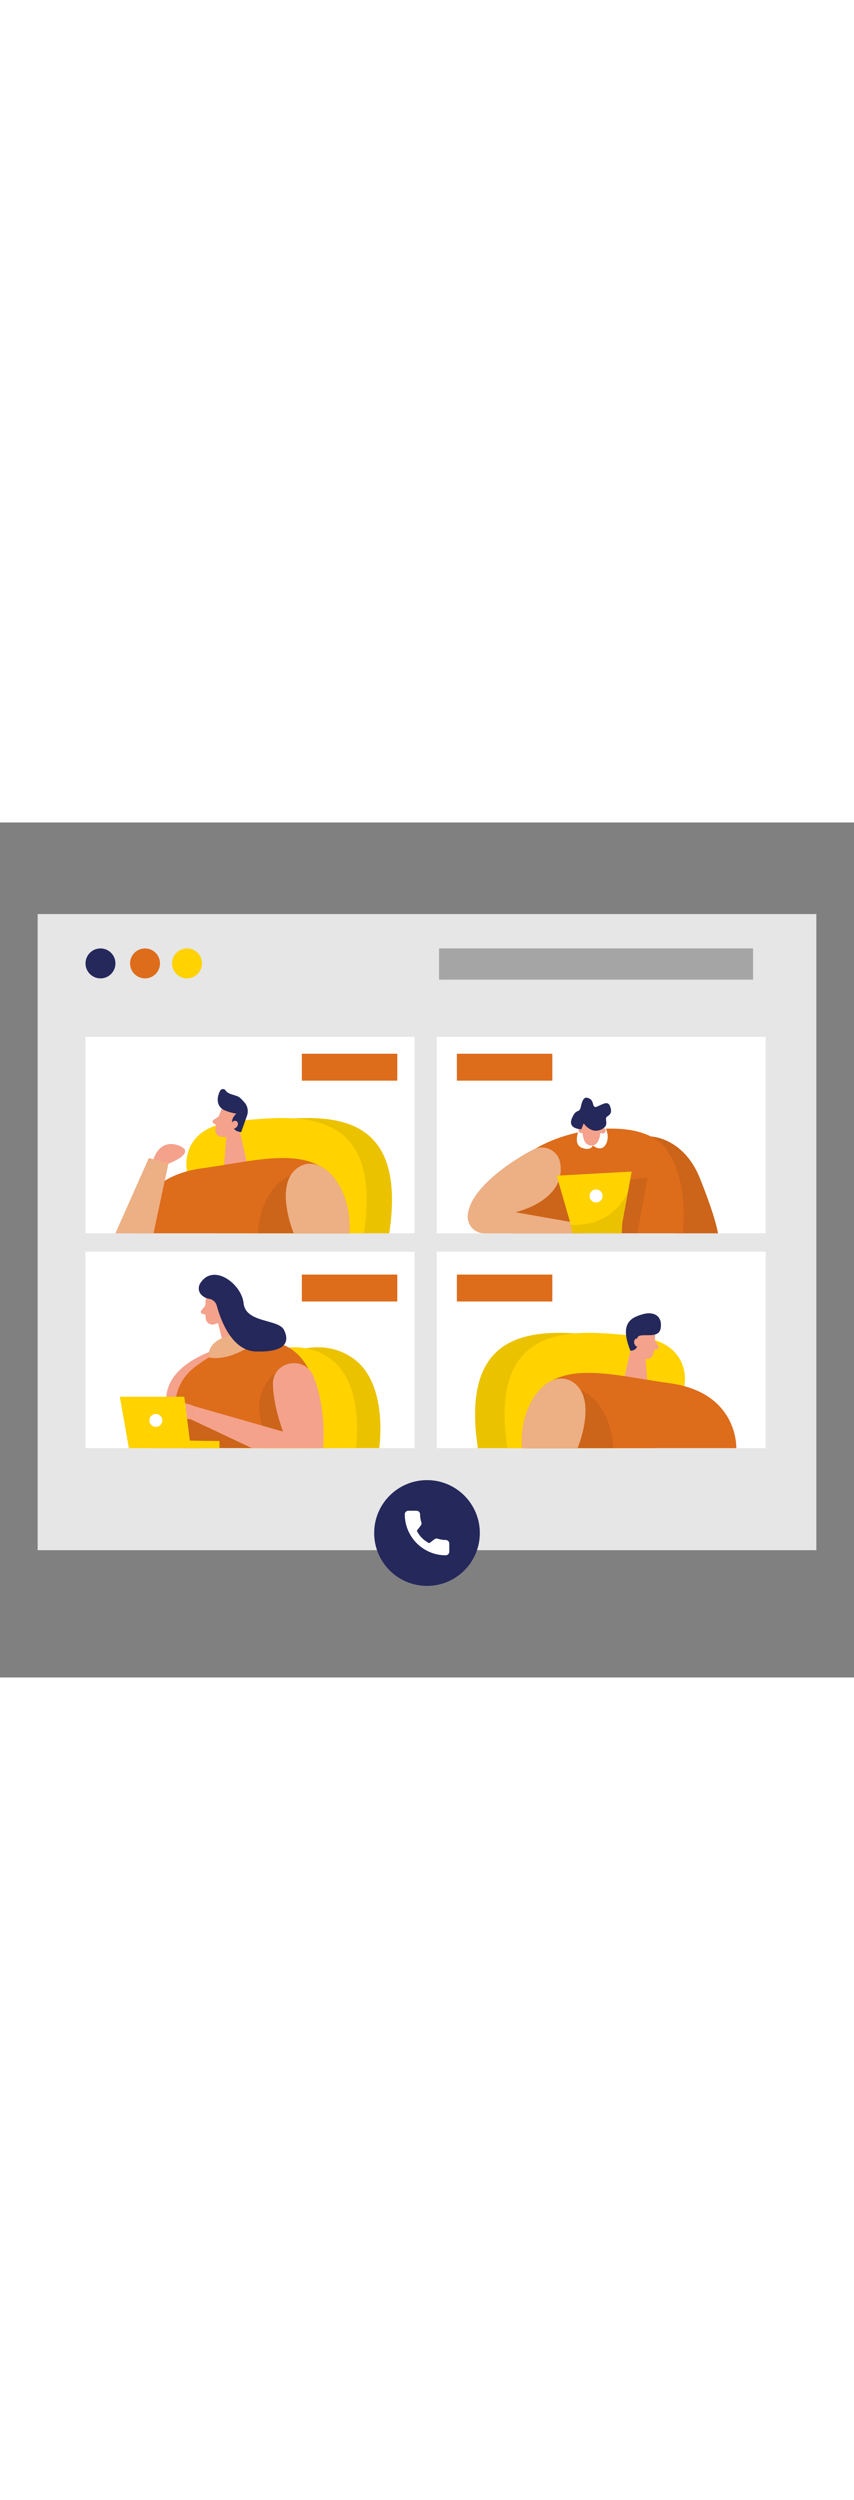 <svg id="_0117_online_team_meeting" xmlns="http://www.w3.org/2000/svg" viewBox="0 0 500 500" data-imageid="virtual-meeting-96" imageName="Virtual Meeting" class="illustrations_image" style="width: 171px;"><rect x="0" y="0" width="500" height="500" fill="#808080" stroke="none"/><defs><style>.cls-1_virtual-meeting-96,.cls-2_virtual-meeting-96{fill:#fff;}.cls-3_virtual-meeting-96{fill:#f4a28c;}.cls-4_virtual-meeting-96{fill:#a5a5a5;}.cls-5_virtual-meeting-96{opacity:.08;}.cls-6_virtual-meeting-96{fill:#e6e6e6;}.cls-2_virtual-meeting-96{opacity:.46;}.cls-7_virtual-meeting-96{fill:#24285b;}.cls-8_virtual-meeting-96{fill:#ffd200;}.cls-9_virtual-meeting-96{fill:#68e1fd;}</style></defs><g id="screen_virtual-meeting-96"><rect class="cls-6_virtual-meeting-96" x="22.04" y="53.56" width="455.91" height="371.99"/><circle class="cls-7_virtual-meeting-96" cx="58.83" cy="82.41" r="8.76"/><circle class="cls-9_virtual-meeting-96 targetColor" cx="84.91" cy="82.41" r="8.76" style="fill: rgb(221, 108, 27);"/><circle class="cls-8_virtual-meeting-96" cx="109.48" cy="82.41" r="8.76"/><rect class="cls-4_virtual-meeting-96" x="257.06" y="73.64" width="183.85" height="18.27"/></g><g id="call_virtual-meeting-96"><circle class="cls-7_virtual-meeting-96" cx="250" cy="415.51" r="30.93"/><path class="cls-1_virtual-meeting-96" d="m260.93,419.58c-1.59,0-3.16-.25-4.64-.74-.73-.25-1.62-.02-2.06.44l-2.93,2.21c-3.4-1.81-5.49-3.9-7.28-7.28l2.15-2.85c.56-.56.76-1.37.52-2.13-.49-1.49-.74-3.06-.74-4.65,0-1.15-.94-2.09-2.09-2.09h-4.78c-1.15,0-2.09.94-2.09,2.09,0,13.21,10.75,23.96,23.96,23.96,1.15,0,2.09-.94,2.09-2.09v-4.77c0-1.15-.94-2.09-2.09-2.09Z"/></g><g id="person4_virtual-meeting-96"><rect class="cls-1_virtual-meeting-96" x="255.65" y="250.98" width="192.61" height="114.91"/><path class="cls-8_virtual-meeting-96" d="m383.35,329.62s5.86-25.9-28.92-29.35c-34.78-3.45-86.06-9.79-74.66,65.62h85s18.59-36.27,18.59-36.27Z"/><path class="cls-5_virtual-meeting-96" d="m383.35,329.62s5.86-25.9-28.92-29.35c-34.78-3.45-86.06-9.79-74.66,65.62h85s18.59-36.27,18.59-36.27Z"/><path class="cls-8_virtual-meeting-96" d="m400.65,329.62s5.86-25.9-28.92-29.35c-34.78-3.45-86.06-9.79-74.66,65.62h85s18.59-36.27,18.59-36.27Z"/><path class="cls-3_virtual-meeting-96" d="m383.5,298.28s.38,7.69-1.1,12.75c-.6,2.05-2.78,3.24-4.82,2.61-2.53-.78-5.73-2.58-6.43-6.67l-2.05-6.81s-1.13-4.31,3.32-7.27c4.46-2.96,11.09.7,11.09,5.4Z"/><polygon class="cls-3_virtual-meeting-96" points="370.84 301.15 365.29 325.78 379.08 327.86 377.58 309.11 370.84 301.15"/><path class="cls-3_virtual-meeting-96" d="m383.49,303.14l2.03,3.05c.5.75.05,1.77-.84,1.91l-2.96.44,1.77-5.39Z"/><path class="cls-9_virtual-meeting-96 targetColor" d="m431.09,365.89s1.35-32.58-39.21-38.01-84.04-21.19-86.28,38.01h125.49Z" style="fill: rgb(221, 108, 27);"/><path class="cls-5_virtual-meeting-96" d="m340.04,332.17s16.71,4.98,19.15,33.72h-30.93s11.78-33.72,11.78-33.72Z"/><path class="cls-9_virtual-meeting-96 targetColor" d="m338.16,365.89s11.62-27.74-1.92-38.03c-13.54-10.29-32.67,10.65-30.64,38.03h32.56Z" style="fill: rgb(221, 108, 27);"/><path class="cls-2_virtual-meeting-96" d="m338.16,365.89s11.62-27.74-1.92-38.03c-13.54-10.29-32.67,10.65-30.64,38.03h32.56Z"/><rect class="cls-9_virtual-meeting-96 targetColor" x="267.49" y="264.38" width="55.89" height="15.74" style="fill: rgb(221, 108, 27);"/><path class="cls-7_virtual-meeting-96" d="m369.09,308.91s5.39.18,4.07-6.1,12.25.64,13.6-6.82-4.07-10.31-10.52-8.41-13.81,4.86-7.16,21.33Z"/><path class="cls-3_virtual-meeting-96" d="m375.07,304.56s.05-2.97-2.18-2.82c-2.24.14-2.34,4.43.67,4.94l1.51-2.12Z"/></g><g id="person3_virtual-meeting-96"><rect class="cls-1_virtual-meeting-96" x="50.06" y="125.34" width="192.61" height="114.91"/><path class="cls-8_virtual-meeting-96" d="m124.3,203.99s-5.86-25.9,28.92-29.35c34.78-3.45,86.06-9.79,74.66,65.62h-85l-18.59-36.27Z"/><path class="cls-5_virtual-meeting-96" d="m124.3,203.99s-5.86-25.9,28.92-29.35c34.78-3.45,86.06-9.79,74.66,65.62h-85l-18.59-36.27Z"/><path class="cls-8_virtual-meeting-96" d="m109.48,203.99s-5.86-25.9,28.92-29.35c34.78-3.45,86.06-9.79,74.66,65.62h-85l-18.59-36.27Z"/><path class="cls-3_virtual-meeting-96" d="m129.9,167.4s-3.28,6.97-3.82,12.21c-.22,2.12,1.34,4.05,3.47,4.25,2.64.24,6.28-.2,8.49-3.73l4.48-5.52s2.69-3.56-.31-7.99-10.53-3.57-12.31.78Z"/><polygon class="cls-3_virtual-meeting-96" points="139.28 175.52 144.83 200.14 131.04 202.23 132.54 183.47 139.28 175.52"/><path class="cls-7_virtual-meeting-96" d="m131.59,168.36c1.24.53,3.56,1.37,6.85,1.94,0,0-3.42,2.32-2.43,6.61.98,4.3,5.21,4.14,5.21,4.14l3.3-9.33c1.05-2.69.55-5.74-1.32-7.94-.76-.9-1.63-1.83-2.54-2.66-2.28-2.06-6.85-1.71-8.58-4.4-.76-1.18-2.51-1.11-3.18.13-1.46,2.67-2.59,7.3.67,10.25.6.54,1.3.94,2.04,1.25Z"/><path class="cls-3_virtual-meeting-96" d="m135.31,176.41s1.08-2.76,3.09-1.78c2.01.98.48,4.99-2.5,4.32l-.59-2.54Z"/><path class="cls-3_virtual-meeting-96" d="m128.07,171.9l-3.04,2.04c-.75.5-.72,1.62.06,2.08l2.57,1.54.41-5.66Z"/><path class="cls-9_virtual-meeting-96 targetColor" d="m79.03,240.25s-1.35-32.58,39.21-38.01,84.04-21.19,86.28,38.01h-125.49Z" style="fill: rgb(221, 108, 27);"/><path class="cls-5_virtual-meeting-96" d="m170.08,206.54s-16.71,4.98-19.15,33.72h30.93l-11.78-33.72Z"/><path class="cls-9_virtual-meeting-96 targetColor" d="m171.96,240.25s-11.62-27.74,1.92-38.03c13.54-10.29,32.67,10.65,30.64,38.03h-32.56Z" style="fill: rgb(221, 108, 27);"/><path class="cls-2_virtual-meeting-96" d="m171.96,240.25s-11.62-27.74,1.92-38.03c13.54-10.29,32.67,10.65,30.64,38.03h-32.56Z"/><rect class="cls-9_virtual-meeting-96 targetColor" x="176.72" y="135.23" width="55.89" height="15.74" style="fill: rgb(221, 108, 27);"/><polygon class="cls-9_virtual-meeting-96 targetColor" points="67.59 240.25 87.17 196.23 98.56 199.56 89.88 240.25 67.59 240.25" style="fill: rgb(221, 108, 27);"/><polygon class="cls-2_virtual-meeting-96" points="67.59 240.25 87.17 196.23 98.56 199.56 89.88 240.25 67.59 240.25"/><path class="cls-3_virtual-meeting-96" d="m89.83,197.01s3.31-12.28,14.71-8.13c11.4,4.15-5.97,10.69-5.97,10.69l-8.74-2.55Z"/></g><g id="person2_virtual-meeting-96"><rect class="cls-1_virtual-meeting-96" x="255.65" y="125.34" width="192.61" height="114.91"/><path class="cls-9_virtual-meeting-96 targetColor" d="m381.04,183.62s19.14.45,28.75,24.46c9.62,24.01,10.57,32.18,10.57,32.18h-23.88l-15.44-56.64Z" style="fill: rgb(221, 108, 27);"/><path class="cls-5_virtual-meeting-96" d="m381.04,183.62s19.14.45,28.75,24.46c9.62,24.01,10.57,32.18,10.57,32.18h-23.88l-15.44-56.64Z"/><rect class="cls-9_virtual-meeting-96 targetColor" x="267.49" y="135.23" width="55.89" height="15.74" style="fill: rgb(221, 108, 27);"/><path class="cls-9_virtual-meeting-96 targetColor" d="m299.89,240.25s-13.5-29.13,7.97-45.72c21.47-16.59,67.47-22.77,81.84-3.97,14.38,18.81,10.03,49.69,10.03,49.69h-99.85Z" style="fill: rgb(221, 108, 27);"/><polygon class="cls-5_virtual-meeting-96" points="321.05 207.67 343.73 211.94 379.08 207.67 373.16 240.25 297.99 240.25 295.44 219.91 321.05 207.67"/><path class="cls-9_virtual-meeting-96 targetColor" d="m312.16,191.3c-12.47,6.43-37.44,22.97-38.3,38.75-.3,5.56,4.22,10.21,9.79,10.21h58.24v-5.28l-40.09-7.05s29.87-6.61,26.18-28.91c-1.2-7.26-9.27-11.09-15.82-7.72Z" style="fill: rgb(221, 108, 27);"/><path class="cls-2_virtual-meeting-96" d="m312.16,191.3c-12.47,6.43-37.44,22.97-38.3,38.75-.3,5.56,4.22,10.21,9.79,10.21h58.24v-5.28l-40.09-7.05s29.87-6.61,26.18-28.91c-1.2-7.26-9.27-11.09-15.82-7.72Z"/><polygon class="cls-8_virtual-meeting-96" points="333.8 233.82 325.91 206.54 369.84 204.13 364.34 234.32 364.04 240.25 335.08 240.24 333.8 233.82"/><circle class="cls-1_virtual-meeting-96" cx="348.99" cy="218.4" r="3.81"/><path class="cls-5_virtual-meeting-96" d="m367.75,215.6s-7.39,20.95-33.66,19.69l.99,4.95,28.96.02.3-5.93,3.41-18.73Z"/><path class="cls-1_virtual-meeting-96" d="m339.14,179.29s-3.97,8.74,1.43,10.9,6.54-1.33,6.54-1.33c0,0,4.34,3.87,7.19,0,2.85-3.87,1.43-10.58-2.41-13.23-3.83-2.65-12.75,3.67-12.75,3.67Z"/><path class="cls-3_virtual-meeting-96" d="m340.34,179.39c.42,1.45.81,2.91,1.07,4.4.35,2.04,1.44,5,4.76,5.14,5.12.22,5.33-7.85,5.33-7.85,0,0,2.1-7.84-3.44-8.09-4.99-.23-9.67-.24-7.72,6.41Z"/><path class="cls-3_virtual-meeting-96" d="m351.24,181.43s-.05-2.44,2.05-2.63c2.1-.19,1.91,4.4-2.05,2.63Z"/><path class="cls-3_virtual-meeting-96" d="m341.85,181.39s.41-2.4-1.64-2.9-2.54,4.07,1.64,2.9Z"/><path class="cls-7_virtual-meeting-96" d="m340.34,179.39s-8.25-.02-5.47-6.48c2.78-6.45,4.2-2.11,5.26-6.96,1.06-4.85,2.47-5.95,5.25-4.34,2.78,1.62.94,6.08,4.56,4.39s6.05-3.14,7.21-.1c1.16,3.03.67,4.63-1.63,6.05-2.3,1.42,2.13,5.1-3.75,7.68-5.88,2.58-10.01-3.66-10.01-3.66l-1.42,3.41Z"/></g><g id="person1_virtual-meeting-96"><rect class="cls-1_virtual-meeting-96" x="50.06" y="250.98" width="192.61" height="114.91"/><path class="cls-3_virtual-meeting-96" d="m120.63,277.7s-1.1,7.62-.1,12.79c.41,2.1,2.47,3.49,4.56,3.05,2.6-.54,5.95-2.03,7.03-6.04l2.68-6.59s1.53-4.19-2.63-7.55c-4.16-3.36-11.11-.34-11.55,4.33Z"/><polygon class="cls-3_virtual-meeting-96" points="131.41 282.78 144.6 304.3 132.22 310.72 127.6 292.48 131.41 282.78"/><path class="cls-3_virtual-meeting-96" d="m128.43,284.75s.22-2.96,2.44-2.6c2.21.35,1.91,4.63-1.13,4.86l-1.3-2.25Z"/><path class="cls-3_virtual-meeting-96" d="m120.19,282.54l-2.31,2.84c-.57.7-.22,1.76.66,1.98l2.91.72-1.26-5.54Z"/><rect class="cls-9_virtual-meeting-96 targetColor" x="176.72" y="264.38" width="55.89" height="15.74" style="fill: rgb(221, 108, 27);"/><path class="cls-8_virtual-meeting-96" d="m161.89,313.81s23.49-15.2,44.66-.57,15.47,52.6,15.47,52.6l-66.75.07,6.62-52.11Z"/><path class="cls-5_virtual-meeting-96" d="m161.89,313.81s23.49-15.2,44.66-.57,15.47,52.6,15.47,52.6l-66.75.07,6.62-52.11Z"/><path class="cls-3_virtual-meeting-96" d="m134.18,305.99s-43.13,8.76-36.14,37.89c4.88,20.35-9.23,22.01-9.23,22.01l28.22.02,17.15-59.93Z"/><path class="cls-8_virtual-meeting-96" d="m148.24,313.81s23.49-15.2,44.66-.57,15.47,52.6,15.47,52.6l-66.75.07,6.62-52.11Z"/><path class="cls-9_virtual-meeting-96 targetColor" d="m107.53,365.84s-15.14-30.61,6.33-47.2,49.16-22.94,63.54-4.13c14.38,18.81,7.17,51.33,7.17,51.33h-77.03Z" style="fill: rgb(221, 108, 27);"/><path class="cls-5_virtual-meeting-96" d="m161.54,321.87s-15.48,10.08-7.34,32.87l-47.21-8.85.54,19.96h42.17s26.21-4.33,26.21-4.33v-17.66l-14.37-21.99Z"/><path class="cls-9_virtual-meeting-96 targetColor" d="m122.36,312.82s-2.38-8.76,11.81-12.83,17.24,3.03,17.24,3.03c0,0-16.2,12.65-29.06,9.8Z" style="fill: rgb(221, 108, 27);"/><path class="cls-2_virtual-meeting-96" d="m122.36,312.82s-2.38-8.76,11.81-12.83,17.24,3.03,17.24,3.03c0,0-16.2,12.65-29.06,9.8Z"/><path class="cls-7_virtual-meeting-96" d="m117.54,275.8c1,1.2,2.54,2.34,4.9,2.75,2.14.37,3.9,1.9,4.47,4,2.21,8.18,8.7,26.33,22.79,26.8,18.2.61,19.83-6.08,16.58-12.6s-22.51-3.88-23.67-15.68c-1.08-11.05-17.61-23.77-25.35-11.64-1.25,1.96-1.21,4.58.28,6.37Z"/><path class="cls-3_virtual-meeting-96" d="m183.5,323.9c3.64,9.03,6.89,22.78,5.7,41.99l-41.78-.05-35.68-16.81,2.34-7.59,51.63,14.77s-5.71-14.83-5.92-27.66c-.22-13.58,18.64-17.25,23.72-4.65Z"/><path class="cls-3_virtual-meeting-96" d="m114.08,341.44s-14.5-5.97-17.17,0c-2.67,5.97,14.83,7.59,14.83,7.59l2.34-7.59Z"/><polygon class="cls-8_virtual-meeting-96" points="75.46 365.91 70.14 335.81 107.9 335.81 111.17 361.47 128.49 361.72 128.49 365.91 75.46 365.91"/><circle class="cls-1_virtual-meeting-96" cx="91.24" cy="349.67" r="3.78"/></g></svg>